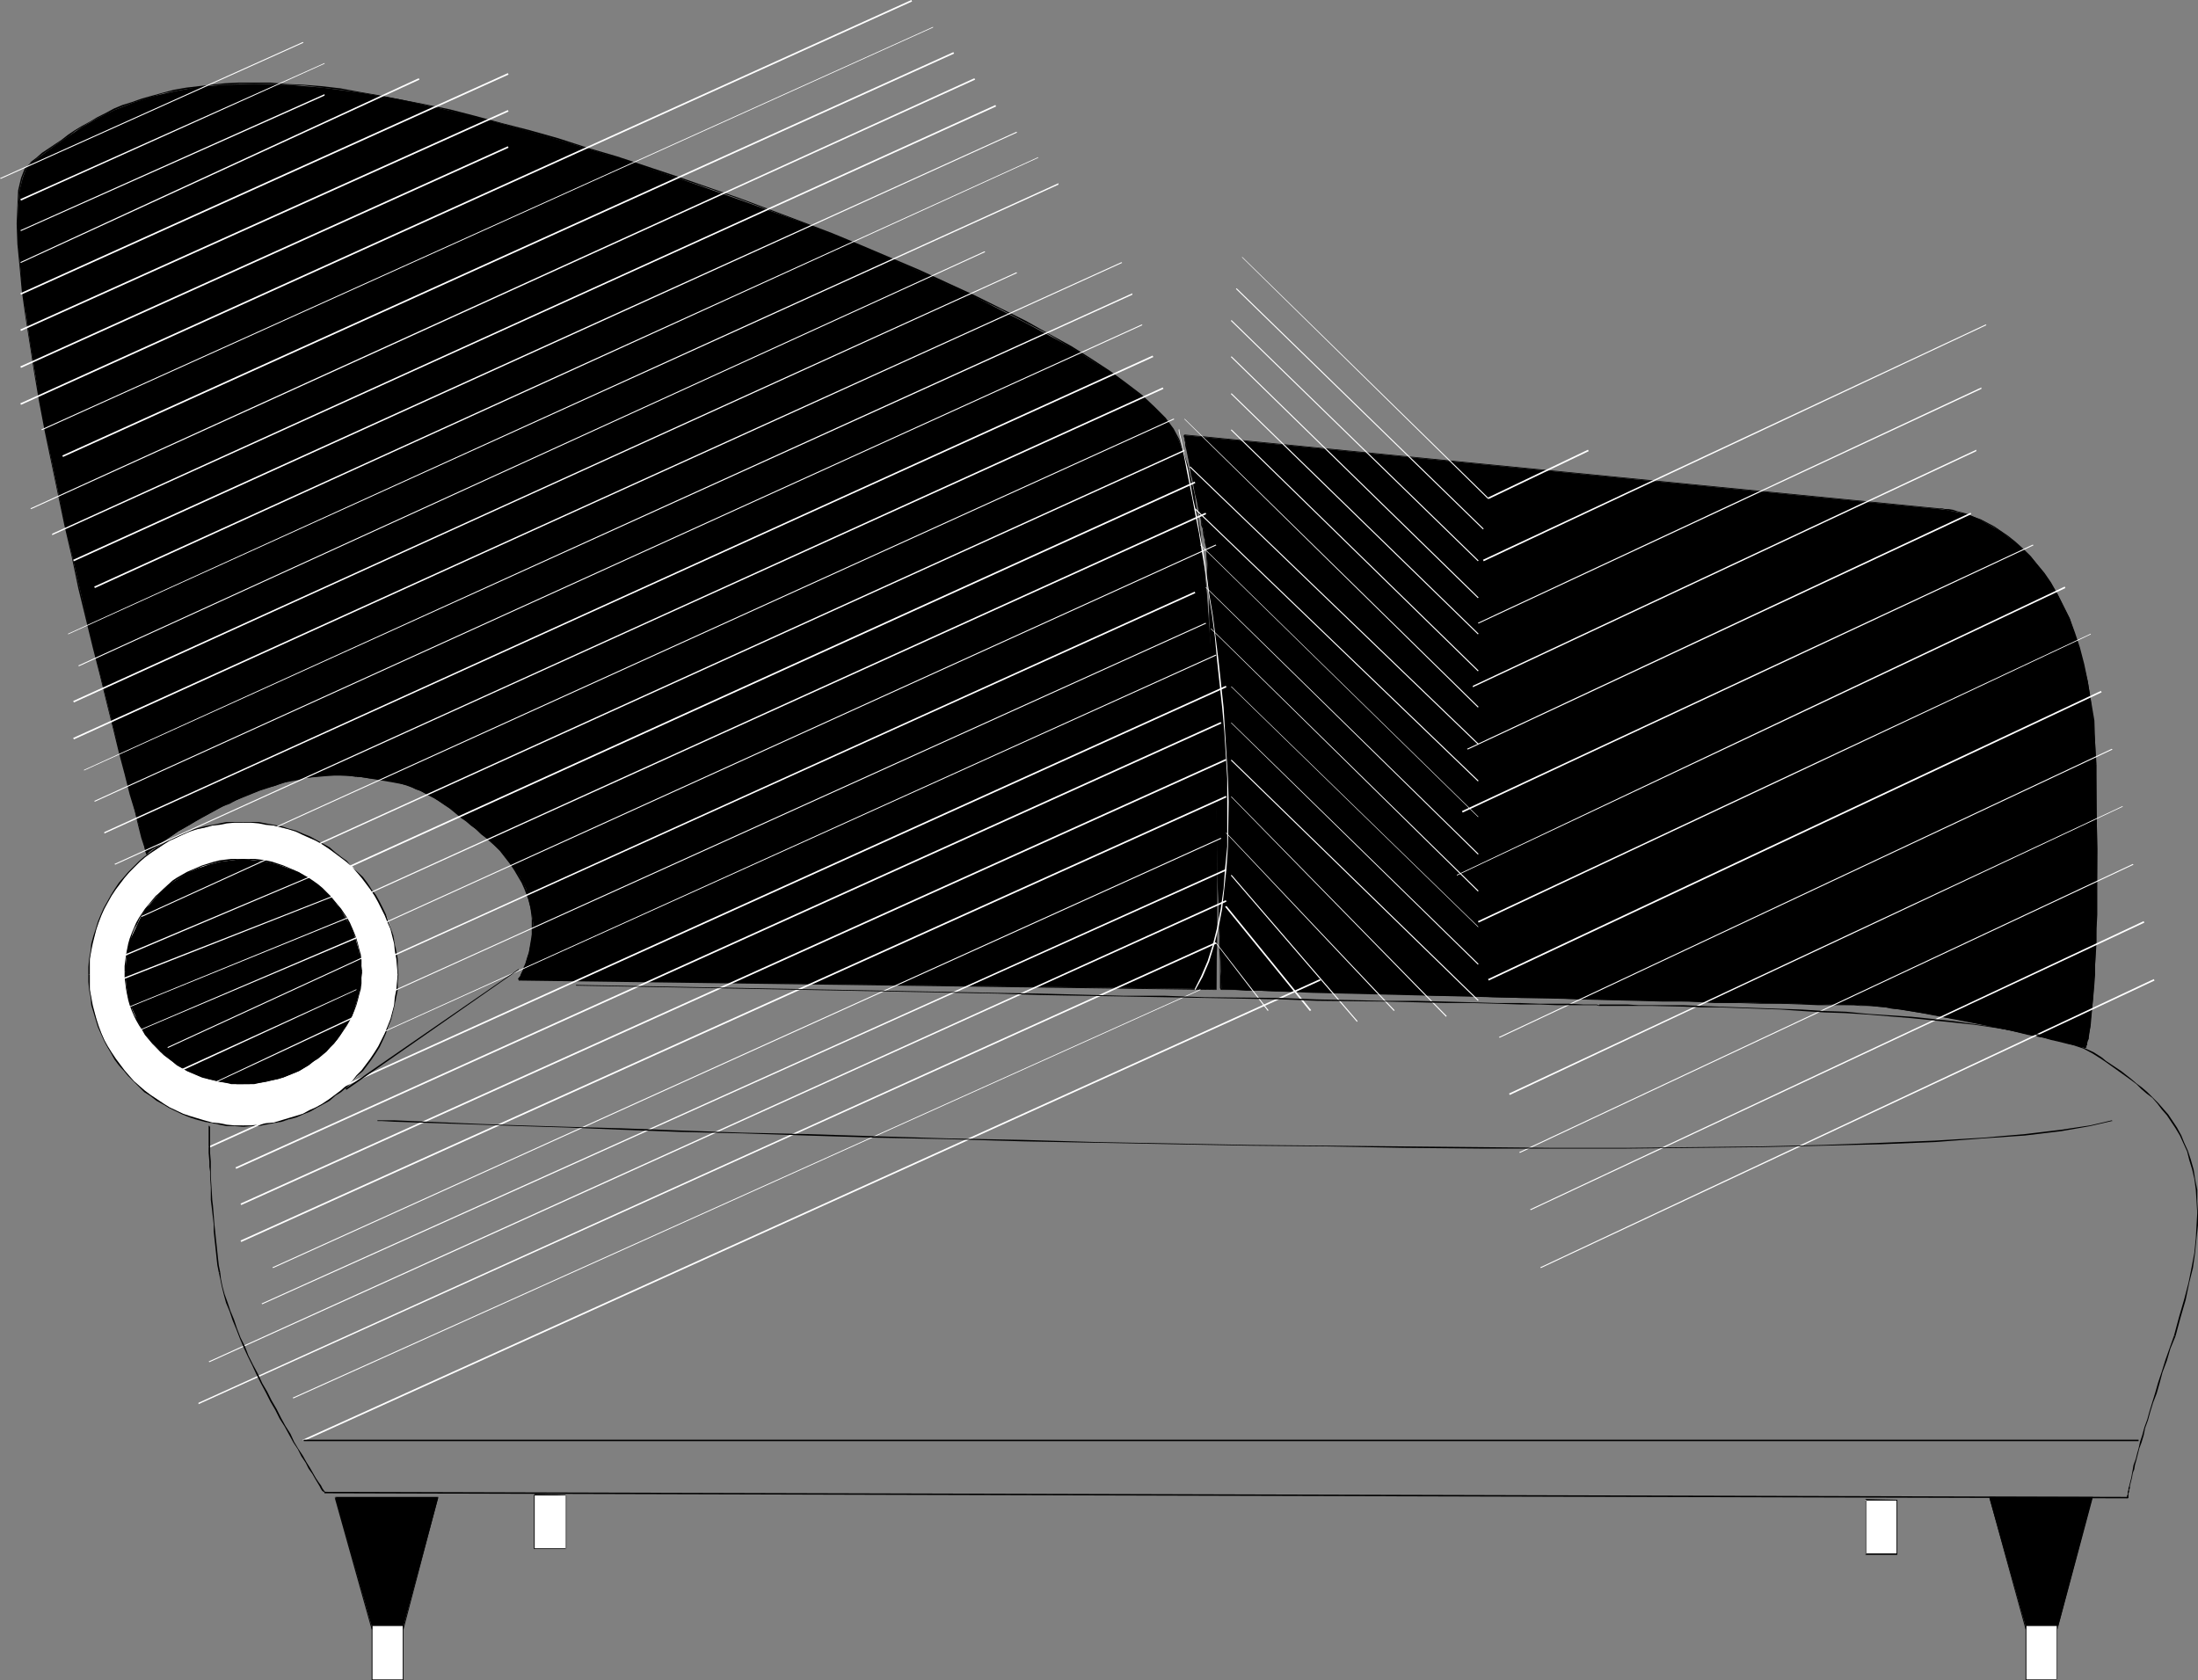 <?xml version="1.0" encoding="UTF-8" standalone="no"?>
<svg
   version="1.0"
   width="129.724mm"
   height="99.168mm"
   id="svg132"
   sodipodi:docname="Sofa 08.wmf"
   xmlns:inkscape="http://www.inkscape.org/namespaces/inkscape"
   xmlns:sodipodi="http://sodipodi.sourceforge.net/DTD/sodipodi-0.dtd"
   xmlns="http://www.w3.org/2000/svg"
   xmlns:svg="http://www.w3.org/2000/svg">
  <rect width="100%" height="100%" fill="#808080" stroke="none"/>
  <sodipodi:namedview
     id="namedview132"
     pagecolor="#ffffff"
     bordercolor="#000000"
     borderopacity="0.25"
     inkscape:showpageshadow="2"
     inkscape:pageopacity="0.0"
     inkscape:pagecheckerboard="0"
     inkscape:deskcolor="#d1d1d1"
     inkscape:document-units="mm" />
  <defs
     id="defs1">
    <pattern
       id="WMFhbasepattern"
       patternUnits="userSpaceOnUse"
       width="6"
       height="6"
       x="0"
       y="0" />
  </defs>
  <path
     style="fill:#ffffff;fill-opacity:1;fill-rule:evenodd;stroke:none"
     d="m 119.261,333.451 h 7.11 v 12.117 h -7.11 z"
     id="path1" />
  <path
     style="fill:#000000;fill-opacity:1;fill-rule:evenodd;stroke:none"
     d="m 119.261,333.612 h 7.11 l -0.162,-0.162 v 12.117 l 0.162,-0.162 h -7.11 v 0.162 -12.117 h -0.162 v 12.117 h 7.272 v -12.117 l -7.11,-0.162 z"
     id="path2" />
  <path
     style="fill:#000000;fill-opacity:1;fill-rule:evenodd;stroke:none"
     d="M 32.643,190.474 26.664,167.856 20.846,144.431 14.544,117.289 11.635,103.396 8.888,89.825 6.787,76.9 5.01,64.945 4.04,54.444 3.878,49.921 4.04,46.043 4.363,42.489 5.01,39.904 5.818,37.642 l 1.131,-1.292 5.494,-4.039 5.979,-4.039 3.394,-1.939 3.717,-1.777 4.04,-1.616 4.525,-1.454 4.848,-1.131 5.333,-0.969 5.979,-0.485 6.464,-0.162 7.272,0.162 7.918,0.646 8.565,1.131 9.373,1.616 10.666,2.423 11.635,2.908 12.443,3.554 13.251,4.039 13.413,4.524 13.736,4.847 13.898,5.008 13.413,5.331 12.928,5.654 12.282,5.654 11.312,5.816 10.181,5.493 8.726,5.493 3.717,2.746 3.394,2.746 2.747,2.423 2.424,2.585 1.616,2.262 1.293,2.423 1.939,5.493 1.616,6.785 1.293,8.239 0.97,9.047 0.808,9.693 0.808,10.34 0.646,21.002 0.485,19.71 v 16.64 l -0.162,15.509 -155.621,-2.1 1.293,-2.908 0.97,-3.07 0.808,-4.039 0.162,-2.423 -0.323,-2.423 -0.646,-2.585 -0.646,-2.908 -1.454,-2.746 -1.939,-2.746 -2.262,-2.908 -3.07,-2.746 -4.525,-3.877 -3.717,-2.908 -3.555,-2.262 -3.07,-1.616 -3.07,-1.292 -3.394,-0.646 -7.757,-1.292 -3.717,-0.162 h -3.717 l -3.555,0.485 -3.717,0.646 -6.949,2.262 -6.787,2.746 -5.979,3.231 -5.333,3.07 -4.202,2.908 z"
     id="path3" />
  <path
     style="fill:#000000;fill-opacity:1;fill-rule:evenodd;stroke:none"
     d="m 32.643,190.635 0.162,-0.162 -0.162,-0.485 -0.323,-1.292 -0.485,-1.939 -0.808,-2.585 -0.808,-3.231 -0.97,-3.877 -1.131,-4.362 -1.293,-4.847 -1.454,-5.331 -1.454,-5.816 -1.454,-5.978 -1.454,-6.301 -1.616,-6.624 -1.616,-6.624 -1.616,-6.947 -1.454,-6.947 -1.616,-6.947 -1.454,-6.947 L 10.342,96.449 9.05,89.663 7.757,83.04 6.787,76.739 5.818,70.6 5.171,64.784 4.525,59.452 4.202,54.444 4.04,49.921 V 45.882 L 4.363,42.489 5.01,39.743 5.818,37.642 6.949,36.35 v 0.162 L 6.787,36.188 v 0.162 l -1.293,1.292 -0.808,2.1 -0.646,2.746 -0.162,3.393 -0.162,4.039 0.162,4.524 0.485,5.008 0.485,5.331 0.808,5.816 0.97,6.139 0.97,6.301 1.131,6.624 1.293,6.785 1.454,6.947 1.454,6.947 1.454,6.947 1.616,6.947 1.454,6.947 1.616,6.624 1.616,6.624 1.616,6.301 1.454,5.978 1.454,5.816 1.293,5.331 1.293,4.847 1.131,4.524 1.131,3.716 0.808,3.393 0.646,2.585 0.646,1.939 0.323,1.292 0.162,0.485 v -0.323 z"
     id="path4" />
  <path
     style="fill:#000000;fill-opacity:1;fill-rule:evenodd;stroke:none"
     d="m 6.949,36.512 1.293,-1.131 1.293,-0.969 2.909,-2.1 1.454,-0.969 1.454,-0.969 1.454,-1.131 1.616,-0.969 1.616,-0.969 1.778,-0.969 1.778,-0.808 1.939,-0.969 1.939,-0.808 2.101,-0.808 2.101,-0.646 4.686,-1.454 2.424,-0.485 2.747,-0.485 2.747,-0.323 2.909,-0.485 2.909,-0.162 3.232,-0.162 h 3.394 3.555 l 3.555,0.162 3.878,0.162 4.04,0.485 4.202,0.485 4.363,0.646 4.686,0.808 4.848,0.969 V 22.295 L 85.002,21.325 80.315,20.518 75.952,19.71 71.75,19.225 67.71,18.902 63.832,18.74 60.277,18.417 H 56.722 53.328 l -3.232,0.162 -2.909,0.323 -2.909,0.323 -2.747,0.323 -2.747,0.485 -2.424,0.646 -4.686,1.292 -2.262,0.808 -2.101,0.646 -1.939,0.808 -1.778,0.969 -1.939,0.969 -1.616,0.969 -1.778,0.969 -1.616,0.969 -1.454,0.969 -1.454,1.131 -1.454,0.969 -2.909,1.939 -1.293,1.131 -1.293,0.969 z"
     id="path5" />
  <path
     style="fill:#000000;fill-opacity:1;fill-rule:evenodd;stroke:none"
     d="m 89.849,22.456 5.01,0.969 5.494,1.292 5.494,1.454 6.141,1.454 6.141,1.777 6.302,1.777 6.464,1.939 6.626,2.1 6.787,2.262 6.949,2.262 6.787,2.262 6.949,2.423 13.736,5.17 6.787,2.746 6.626,2.746 6.626,2.746 6.302,2.746 6.302,2.908 5.979,2.746 5.818,2.746 5.494,2.908 5.333,2.746 4.848,2.908 4.525,2.746 4.04,2.746 3.878,2.746 3.232,2.585 2.909,2.585 2.262,2.423 1.778,2.423 1.454,2.423 0.162,-0.162 -1.293,-2.423 -1.778,-2.423 -2.424,-2.423 -2.909,-2.746 -3.394,-2.585 -3.717,-2.746 -4.202,-2.746 -4.363,-2.746 -5.01,-2.746 -5.171,-2.908 -5.494,-2.746 -5.818,-2.908 -5.979,-2.746 -6.302,-2.908 -6.464,-2.746 -6.464,-2.746 -6.626,-2.746 -6.787,-2.585 -13.736,-5.17 -6.949,-2.423 -6.949,-2.423 -6.787,-2.262 -6.787,-2.262 -6.626,-1.939 -6.464,-2.1 -6.302,-1.777 -6.302,-1.616 -5.979,-1.616 -5.656,-1.454 -5.494,-1.131 -5.01,-0.969 z"
     id="path6" />
  <path
     style="fill:#000000;fill-opacity:1;fill-rule:evenodd;stroke:none"
     d="m 262.923,98.226 0.808,2.423 0.808,2.908 0.97,3.231 0.646,3.716 0.646,3.877 0.646,4.2 0.485,4.362 0.646,4.685 0.323,4.847 0.485,5.008 0.97,15.509 0.162,5.17 0.323,10.501 0.162,5.008 v 5.008 l 0.162,9.693 0.162,4.524 v 12.117 l -0.162,3.393 v 3.07 2.585 6.624 l 0.162,0.162 v -0.162 0 -6.624 l 0.162,-2.585 v -3.07 -3.393 -12.117 -4.524 l -0.162,-9.693 -0.162,-5.008 v -5.008 l -0.323,-10.501 -0.323,-5.17 -0.97,-15.509 -0.323,-5.008 -0.485,-4.847 -0.485,-4.685 -0.485,-4.362 -0.808,-4.2 -0.485,-3.877 -0.808,-3.716 -0.808,-3.393 -0.97,-2.908 -0.808,-2.423 z"
     id="path7" />
  <path
     style="fill:#000000;fill-opacity:1;fill-rule:evenodd;stroke:none"
     d="m 271.326,220.685 -155.621,-2.262 v 0.323 l 155.621,2.1 z"
     id="path8" />
  <path
     style="fill:#000000;fill-opacity:1;fill-rule:evenodd;stroke:none"
     d="m 115.705,218.746 0.162,-0.162 v -0.162 l 0.323,-0.485 0.162,-0.485 0.485,-0.969 0.323,-0.646 0.323,-0.646 0.485,-1.616 0.323,-0.969 0.323,-2.1 0.162,-0.969 0.162,-1.131 v -2.423 l -0.162,-1.131 v -1.292 l -0.323,-1.292 -0.323,-1.292 -0.323,-1.454 -0.485,-1.292 -0.646,-1.454 -1.616,-2.746 -0.97,-1.454 -1.131,-1.454 -1.293,-1.454 -1.454,-1.454 -1.616,-1.292 v 0.162 l 1.454,1.292 1.454,1.454 1.131,1.454 1.131,1.454 0.97,1.454 1.616,2.746 0.646,1.454 0.485,1.292 0.485,1.292 0.323,1.292 0.162,1.292 0.162,1.292 v 1.131 2.423 l -0.162,1.131 -0.162,0.969 -0.323,1.939 -0.323,0.969 -0.485,1.616 -0.323,0.646 -0.162,0.646 -0.485,0.969 -0.162,0.485 -0.323,0.323 -0.162,0.323 v 0.162 l 0.162,-0.162 z"
     id="path9" />
  <path
     style="fill:#000000;fill-opacity:1;fill-rule:evenodd;stroke:none"
     d="m 108.595,186.92 -1.131,-1.131 -1.293,-0.969 -0.97,-0.969 -1.131,-0.808 -0.97,-0.808 -0.97,-0.808 -0.97,-0.646 -0.808,-0.646 -0.97,-0.646 -1.616,-1.131 -0.808,-0.646 -1.616,-0.808 -0.808,-0.323 -0.808,-0.323 -0.808,-0.485 -0.808,-0.323 -0.646,-0.323 -2.424,-0.646 -1.778,-0.323 -0.97,-0.162 -0.808,-0.162 -0.97,-0.162 -0.97,-0.162 -0.97,-0.162 -0.97,-0.162 -1.131,-0.162 H 79.507 v 0.323 h 0.97 l 1.131,0.162 0.97,0.162 h 0.97 l 0.97,0.162 0.97,0.162 0.808,0.162 0.97,0.162 0.808,0.162 0.808,0.162 2.424,0.808 0.808,0.323 0.646,0.323 0.97,0.323 0.646,0.323 0.808,0.485 1.616,0.808 0.808,0.485 1.616,1.131 0.97,0.646 0.808,0.646 0.97,0.808 0.97,0.808 0.97,0.646 1.131,0.969 1.131,0.808 1.131,1.131 1.293,0.969 z"
     id="path10" />
  <path
     style="fill:#000000;fill-opacity:1;fill-rule:evenodd;stroke:none"
     d="m 79.507,173.026 -1.778,-0.162 -1.939,-0.162 h -1.778 l -1.778,0.162 -1.778,0.162 -1.939,0.162 -1.939,0.485 -1.778,0.323 -1.778,0.485 -1.778,0.485 -1.778,0.646 -1.778,0.646 -1.778,0.646 -1.616,0.646 -1.778,0.646 -1.454,0.808 -1.616,0.808 -1.616,0.808 -1.454,0.646 -1.454,0.808 -1.454,0.808 -1.293,0.808 -2.424,1.616 -1.293,0.808 -1.939,1.292 -0.97,0.646 -0.808,0.646 -0.808,0.646 -0.808,0.485 -0.485,0.646 v -0.162 l 0.162,0.323 v 0 l 0.485,-0.646 0.646,-0.485 0.808,-0.485 0.97,-0.646 0.808,-0.808 2.101,-1.292 1.131,-0.808 2.586,-1.454 1.293,-0.808 1.454,-0.808 1.454,-0.808 1.454,-0.808 1.454,-0.808 1.778,-0.646 1.454,-0.808 1.778,-0.808 1.616,-0.646 1.616,-0.646 1.778,-0.646 1.939,-0.485 1.616,-0.646 1.778,-0.323 1.778,-0.323 1.939,-0.485 1.939,-0.162 1.778,-0.162 1.778,-0.162 1.778,-0.162 1.939,0.162 1.778,0.323 z"
     id="path11" />
  <path
     style="fill:#000000;fill-opacity:1;fill-rule:evenodd;stroke:none"
     d="m 264.216,97.095 168.387,16.479 1.454,0.162 3.878,0.808 2.586,0.808 2.747,1.454 3.07,1.777 3.394,2.585 3.232,2.908 3.07,3.877 2.909,4.524 2.747,5.493 2.101,6.624 0.97,3.554 0.97,4.039 1.454,8.562 0.323,9.855 0.323,18.902 -0.162,14.54 -0.323,11.147 -0.485,7.916 -0.485,5.331 -0.485,3.231 -0.646,2.1 -6.302,-1.616 -14.382,-3.07 -16.645,-3.231 -7.272,-1.131 -5.656,-0.485 -75.79,-1.616 -46.218,-1.131 -20.523,-0.808 -1.454,-48.305 -1.131,-34.411 -0.485,-11.794 -0.485,-5.816 -2.909,-13.409 z"
     id="path12" />
  <path
     style="fill:#000000;fill-opacity:1;fill-rule:evenodd;stroke:none"
     d="m 264.216,97.095 168.387,16.479 v -0.162 L 264.216,96.933 Z"
     id="path13" />
  <path
     style="fill:#000000;fill-opacity:1;fill-rule:evenodd;stroke:none"
     d="m 432.603,113.574 h 0.646 l 0.646,0.162 0.808,0.162 0.97,0.162 0.97,0.162 1.131,0.323 1.293,0.485 1.131,0.485 1.454,0.485 3.07,1.616 3.07,2.1 1.778,1.454 1.454,1.292 1.616,1.616 1.616,1.777 1.454,2.1 1.454,2.1 1.616,2.423 1.293,2.746 1.293,2.746 1.131,3.231 1.131,3.393 0.97,3.554 0.97,3.877 0.646,4.2 0.485,4.524 0.485,4.847 0.162,5.008 h 0.323 l -0.323,-5.008 -0.485,-4.847 -0.485,-4.524 -0.646,-4.2 -0.808,-3.877 -0.97,-3.716 -1.131,-3.393 -1.131,-3.07 -1.454,-2.908 -1.293,-2.585 -1.454,-2.585 -1.454,-2.1 -1.616,-1.939 -1.616,-1.939 -1.616,-1.616 -1.616,-1.454 -1.616,-1.292 -3.07,-2.1 -3.07,-1.616 -1.454,-0.485 -1.293,-0.646 -1.131,-0.323 -1.293,-0.323 -0.97,-0.323 -0.97,-0.162 h -0.808 l -0.646,-0.162 h -0.646 z"
     id="path14" />
  <path
     style="fill:#000000;fill-opacity:1;fill-rule:evenodd;stroke:none"
     d="m 467.347,170.603 v 5.008 l 0.162,5.008 0.162,8.724 v 7.755 l -0.162,3.554 v 3.393 l -0.162,3.07 v 2.908 l -0.162,2.746 v 2.423 l -0.162,2.262 -0.162,2.1 -0.162,1.939 v 1.616 l -0.162,1.616 -0.162,1.292 -0.162,1.292 -0.162,1.131 -0.162,0.969 v 0.808 l -0.162,0.808 -0.162,0.646 -0.162,0.485 v 0.485 l -0.162,0.323 -0.162,0.323 v 0.162 0.323 h 0.162 v -0.162 l 0.162,0.162 v -0.323 -0.162 l 0.162,-0.162 v -0.485 -0.485 l 0.323,-0.323 v -0.808 l 0.162,-0.808 0.162,-0.808 0.162,-0.969 v -1.131 l 0.162,-1.292 0.162,-1.292 0.162,-1.616 0.162,-1.616 0.162,-1.939 0.162,-2.1 v -2.262 l 0.162,-2.423 0.162,-2.746 v -2.908 l 0.162,-3.07 v -3.393 -3.554 -7.755 l -0.162,-8.724 v -5.008 -5.008 z"
     id="path15" />
  <path
     style="fill:#000000;fill-opacity:1;fill-rule:evenodd;stroke:none"
     d="m 465.246,233.771 v -0.162 l -0.162,-0.162 h -0.323 l -0.646,-0.162 -0.646,-0.162 -0.97,-0.162 -0.97,-0.323 -1.293,-0.323 -1.293,-0.323 -1.454,-0.323 -1.616,-0.323 -1.778,-0.323 -1.778,-0.485 -1.939,-0.485 -1.939,-0.323 -4.04,-0.969 -2.101,-0.323 -6.302,-1.292 -2.101,-0.485 -2.101,-0.323 -4.04,-0.808 -1.939,-0.323 -1.939,-0.162 -1.778,-0.323 -1.616,-0.162 -1.616,-0.162 -1.454,-0.162 h -1.293 -1.131 v 0.162 h 1.131 1.293 l 1.454,0.162 1.616,0.162 1.616,0.323 1.778,0.162 1.939,0.323 1.939,0.323 4.04,0.646 2.101,0.485 2.101,0.323 6.302,1.292 2.101,0.485 4.04,0.808 1.939,0.485 1.939,0.485 1.778,0.323 1.778,0.323 1.616,0.485 1.454,0.323 1.293,0.323 1.293,0.323 0.97,0.162 0.97,0.162 0.646,0.323 h 0.646 l 0.162,0.162 h 0.162 l 0.162,-0.162 z"
     id="path16" />
  <path
     style="fill:#000000;fill-opacity:1;fill-rule:evenodd;stroke:none"
     d="m 414.988,224.239 -1.454,-0.162 h -4.848 l -3.232,-0.162 h -3.717 l -4.363,-0.162 h -4.686 l -5.01,-0.162 -5.333,-0.162 -5.656,-0.162 -5.818,-0.162 -6.141,-0.162 -6.302,-0.162 -6.302,-0.162 -6.464,-0.162 -6.302,-0.162 -6.464,-0.162 -6.302,-0.162 -6.141,-0.162 -11.958,-0.323 -10.666,-0.323 h -4.848 l -4.525,-0.162 -3.878,-0.162 h -3.555 l -3.07,-0.162 h -2.424 -3.07 v 0.162 -0.162 0.162 h 3.07 l 2.424,0.162 h 3.07 l 3.555,0.162 h 3.878 l 4.525,0.162 4.848,0.162 10.666,0.162 11.958,0.485 h 6.141 l 6.302,0.323 6.464,0.162 h 6.302 l 6.464,0.323 6.302,0.162 6.302,0.162 6.141,0.162 h 5.818 l 5.656,0.323 h 5.333 l 5.01,0.162 h 4.686 l 4.363,0.162 3.717,0.162 h 3.232 4.848 l 1.454,0.162 z"
     id="path17" />
  <path
     style="fill:#000000;fill-opacity:1;fill-rule:evenodd;stroke:none"
     d="m 272.457,220.846 0.162,-0.162 -0.162,-0.323 v -2.1 l -0.162,-1.616 v -2.262 -2.585 l -0.162,-2.908 v -3.231 l -0.162,-3.554 v -3.716 l -0.162,-4.039 -0.162,-4.2 -0.162,-4.362 -0.162,-4.362 v -4.524 l -0.162,-4.524 -0.323,-9.37 -0.323,-8.886 -0.162,-4.362 v -4.039 l -0.162,-4.039 -0.162,-3.716 -0.162,-3.554 -0.162,-3.07 -0.162,-2.908 -0.162,-2.423 -0.162,-2.1 v -1.777 l -0.162,-1.131 v -0.646 h -0.323 v 0.646 l 0.323,1.131 v 1.777 l 0.162,2.1 v 2.423 l 0.323,2.908 0.162,3.07 v 3.554 l 0.162,3.716 0.162,4.039 0.162,4.039 0.162,4.362 0.162,8.886 0.485,9.37 v 4.524 l 0.162,4.524 0.162,4.362 0.162,4.362 v 4.2 l 0.162,4.039 0.162,3.716 v 3.554 l 0.162,3.231 v 2.908 l 0.162,2.585 v 2.262 1.616 2.1 l 0.162,0.485 0.162,-0.162 z"
     id="path18" />
  <path
     style="fill:#000000;fill-opacity:1;fill-rule:evenodd;stroke:none"
     d="m 269.064,120.359 v 0 l -0.323,-0.969 -0.323,-1.454 -0.162,-0.808 -0.162,-0.646 -0.162,-0.969 -0.162,-0.808 -0.323,-0.969 v -0.969 l -0.323,-0.969 -0.323,-1.939 -0.162,-0.969 -0.323,-0.969 -0.162,-0.969 -0.162,-0.969 -0.162,-1.131 -0.323,-1.777 -0.323,-0.808 -0.162,-1.616 -0.162,-0.646 -0.162,-0.646 -0.162,-0.646 v -0.485 l -0.162,-0.485 v -0.323 -0.323 h -0.162 v -0.162 l -0.162,0.162 v 0.323 l 0.162,0.323 v 0.485 l 0.162,0.485 v 0.646 l 0.162,0.646 0.162,0.646 0.323,1.616 0.162,0.808 0.323,1.777 0.162,1.131 0.323,0.969 0.162,0.969 0.162,0.969 0.162,0.969 0.485,1.939 0.162,0.969 0.162,0.969 0.162,0.969 0.323,0.808 0.162,0.969 v 0.646 l 0.323,0.808 0.162,1.454 0.323,1.131 v -0.162 z"
     id="path19" />
  <path
     style="fill:#ffffff;fill-opacity:1;fill-rule:evenodd;stroke:none"
     d="m 19.877,217.454 0.162,-3.554 0.485,-3.393 0.97,-3.231 1.131,-3.231 1.293,-2.746 1.778,-2.908 1.939,-2.423 2.262,-2.585 2.424,-2.262 2.747,-1.777 2.586,-1.777 3.07,-1.454 3.232,-1.131 3.394,-0.808 3.394,-0.646 h 3.555 3.555 l 3.232,0.646 3.232,0.808 3.232,1.131 3.07,1.454 2.747,1.777 2.747,1.777 2.586,2.262 2.101,2.585 2.101,2.423 1.616,2.908 1.616,2.746 1.131,3.231 0.808,3.231 0.485,3.393 0.162,3.554 -0.162,3.231 -0.485,3.554 -0.808,3.07 -1.131,3.231 -1.616,3.07 -1.616,2.585 -2.101,2.746 -2.101,2.262 -2.586,2.262 -2.747,1.939 -2.747,1.777 -3.07,1.292 -3.232,1.292 -3.232,0.808 -3.232,0.485 -3.555,0.162 -3.555,-0.162 -3.394,-0.485 -3.394,-0.808 -3.232,-1.292 -3.07,-1.292 -2.586,-1.777 -2.747,-1.939 -2.424,-2.262 -2.262,-2.262 -1.939,-2.746 -1.778,-2.585 -1.293,-3.07 -1.131,-3.231 -0.97,-3.07 -0.485,-3.554 z"
     id="path20" />
  <path
     style="fill:#000000;fill-opacity:1;fill-rule:evenodd;stroke:none"
     d="m 20.038,217.454 v -1.777 -1.777 l 0.323,-1.777 0.323,-1.616 0.808,-3.231 0.485,-1.454 0.646,-1.616 0.646,-1.454 0.808,-1.454 0.808,-1.454 0.97,-1.454 0.97,-1.292 0.97,-1.292 0.97,-1.131 2.424,-2.423 1.131,-0.969 1.293,-0.969 1.454,-0.969 1.454,-0.969 1.293,-0.808 1.454,-0.646 3.07,-1.454 1.616,-0.485 1.616,-0.323 1.778,-0.485 1.616,-0.162 1.616,-0.323 1.778,-0.162 h 1.939 v -0.162 h -1.939 -1.778 l -1.616,0.323 -1.616,0.323 -1.778,0.323 -1.778,0.485 -1.454,0.485 -3.07,1.292 -1.616,0.808 -1.293,0.808 -1.454,0.808 -1.454,1.131 -1.293,0.969 -1.131,0.969 -2.424,2.423 -0.97,1.131 -1.131,1.292 -0.97,1.454 -0.808,1.292 -0.808,1.454 -0.808,1.454 -0.646,1.454 -0.646,1.616 -0.485,1.616 -0.485,1.454 -0.485,1.777 -0.162,1.616 -0.323,1.777 -0.162,1.777 v 1.777 z"
     id="path21" />
  <path
     style="fill:#000000;fill-opacity:1;fill-rule:evenodd;stroke:none"
     d="m 54.298,183.527 h 1.616 l 1.778,0.162 1.616,0.323 1.778,0.162 3.232,0.808 1.616,0.485 1.616,0.808 1.454,0.646 1.454,0.646 1.454,0.808 1.454,0.969 1.293,0.969 1.293,0.969 1.293,0.969 1.293,1.131 2.101,2.423 0.97,1.292 0.97,1.292 0.97,1.454 0.808,1.454 1.454,2.908 0.646,1.616 0.646,1.454 0.808,3.231 0.162,1.616 0.323,1.777 0.162,1.777 0.162,1.777 h 0.162 l -0.162,-1.777 v -1.777 l -0.323,-1.777 -0.323,-1.616 -0.323,-1.777 -0.485,-1.454 -0.646,-1.616 -0.485,-1.616 -1.454,-2.908 -0.808,-1.454 -0.97,-1.292 -0.97,-1.454 -0.97,-1.292 -2.424,-2.262 -1.131,-1.292 -1.293,-0.969 -1.293,-0.969 -1.293,-1.131 -1.454,-0.808 -1.454,-0.808 -1.454,-0.808 -1.616,-0.646 -1.454,-0.646 -1.778,-0.485 -1.454,-0.485 -1.778,-0.323 -1.778,-0.323 -1.616,-0.323 h -1.778 -1.616 z"
     id="path22" />
  <path
     style="fill:#000000;fill-opacity:1;fill-rule:evenodd;stroke:none"
     d="m 88.718,217.454 -0.162,1.616 -0.162,1.777 -0.323,1.616 -0.162,1.777 -0.808,3.07 -0.646,1.616 -0.646,1.616 -1.454,2.908 -0.808,1.292 -0.97,1.454 -1.939,2.585 -1.131,1.131 -0.97,1.292 -1.293,0.969 -1.293,1.131 -1.293,0.969 -1.293,0.969 -1.454,0.969 -1.454,0.808 -1.454,0.646 -1.454,0.808 -1.616,0.485 -1.616,0.485 -3.232,0.969 -1.778,0.162 -1.616,0.323 -1.778,0.162 h -1.616 v 0.323 l 1.616,-0.162 h 1.778 l 1.616,-0.323 1.778,-0.323 1.778,-0.323 1.454,-0.485 1.778,-0.485 1.454,-0.646 1.616,-0.646 1.454,-0.808 1.454,-0.808 1.454,-0.808 1.293,-1.131 1.293,-0.808 1.293,-1.131 1.131,-1.131 1.131,-1.292 1.293,-1.131 1.939,-2.585 0.97,-1.454 0.808,-1.292 1.454,-3.07 0.485,-1.454 0.646,-1.616 0.808,-3.231 0.323,-1.777 0.323,-1.616 v -1.777 l 0.162,-1.616 z"
     id="path23" />
  <path
     style="fill:#000000;fill-opacity:1;fill-rule:evenodd;stroke:none"
     d="m 54.298,251.057 h -1.939 l -1.778,-0.162 -1.616,-0.323 -1.616,-0.162 -1.778,-0.485 -1.616,-0.485 -1.616,-0.485 -1.454,-0.485 -3.07,-1.454 -1.293,-0.808 -1.454,-0.969 -1.454,-0.969 -1.293,-0.969 -1.131,-0.969 -1.293,-1.131 -1.131,-1.292 -0.97,-1.131 -0.97,-1.292 -0.97,-1.292 -0.97,-1.454 -0.808,-1.292 -0.808,-1.454 -0.646,-1.454 -0.646,-1.616 -0.485,-1.616 -0.808,-3.07 -0.323,-1.777 -0.323,-1.616 v -1.777 -1.616 h -0.323 v 1.616 l 0.162,1.777 0.323,1.616 0.162,1.777 0.97,3.231 0.485,1.616 0.646,1.454 0.646,1.454 0.808,1.616 0.808,1.292 0.808,1.454 0.97,1.292 1.131,1.292 0.97,1.131 1.293,1.292 1.131,1.131 1.131,1.131 1.293,0.808 1.454,1.131 1.454,0.808 1.293,0.808 3.07,1.454 1.616,0.646 1.454,0.485 1.778,0.485 1.778,0.323 1.616,0.323 1.616,0.323 h 1.778 l 1.939,0.162 z"
     id="path24" />
  <path
     style="fill:#ffffff;fill-opacity:1;fill-rule:evenodd;stroke:none"
     d="m 262.923,95.964 v -0.162 0.323 l 0.162,0.808 0.323,1.292 0.323,1.777 0.485,2.262 0.485,2.585 1.293,6.462 0.646,3.554 0.808,4.039 0.646,4.2 0.808,4.524 0.646,4.685 0.808,4.847 0.646,5.008 0.485,5.17 1.131,10.501 0.485,5.331 0.323,5.17 0.323,5.331 v 5.17 10.016 l -0.485,4.847 -0.323,4.524 -0.646,4.524 -0.808,4.2 -0.97,3.877 -1.131,3.554 -1.454,3.393 -1.454,2.908 0.162,0.162 1.616,-2.908 1.454,-3.393 1.131,-3.716 0.97,-3.877 0.808,-4.2 0.485,-4.524 0.485,-4.524 0.323,-4.847 0.162,-10.016 -0.162,-5.17 -0.323,-5.331 -0.323,-5.17 -0.323,-5.331 -1.131,-10.501 -0.646,-5.17 -0.646,-5.008 -0.808,-4.847 -0.646,-4.685 -0.646,-4.524 -0.808,-4.2 -0.646,-4.039 -0.808,-3.554 -1.131,-6.462 -0.646,-2.585 -0.485,-2.262 -0.323,-1.777 -0.323,-1.292 -0.162,-0.808 v -0.323 h -0.162 z"
     id="path25" />
  <path
     style="fill:#000000;fill-opacity:1;fill-rule:evenodd;stroke:none"
     d="m 443.753,334.097 h 22.947 l -7.757,29.242 h -6.949 z"
     id="path26" />
  <path
     style="fill:#000000;fill-opacity:1;fill-rule:evenodd;stroke:none"
     d="m 443.753,334.258 h 22.947 l -0.162,-0.162 -7.757,29.242 0.162,-0.162 h -6.949 v 0.162 l -8.08,-29.242 h -0.162 l 8.08,29.403 h 7.11 l 7.918,-29.565 H 443.753 Z"
     id="path27" />
  <path
     style="fill:#ffffff;fill-opacity:1;fill-rule:evenodd;stroke:none"
     d="m 451.995,362.692 h 6.949 v 12.117 h -6.949 z"
     id="path28" />
  <path
     style="fill:#000000;fill-opacity:1;fill-rule:evenodd;stroke:none"
     d="m 451.995,362.692 h 6.949 -0.162 v 12.117 l 0.162,-0.162 h -6.949 v 0.162 -12.117 h -0.162 v 12.117 h 7.11 v -12.278 h -6.949 z"
     id="path29" />
  <path
     style="fill:#000000;fill-opacity:1;fill-rule:evenodd;stroke:none"
     d="M 74.821,334.097 H 97.768 l -7.918,29.242 h -6.787 z"
     id="path30" />
  <path
     style="fill:#000000;fill-opacity:1;fill-rule:evenodd;stroke:none"
     d="M 74.821,334.258 H 97.768 l -0.162,-0.162 -7.757,29.242 v -0.162 h -6.787 v 0.162 l -8.08,-29.242 h -0.323 l 8.242,29.403 h 7.11 L 97.768,333.935 H 74.821 Z"
     id="path31" />
  <path
     style="fill:#ffffff;fill-opacity:1;fill-rule:evenodd;stroke:none"
     d="m 83.062,362.692 h 6.787 v 12.117 h -6.787 z"
     id="path32" />
  <path
     style="fill:#000000;fill-opacity:1;fill-rule:evenodd;stroke:none"
     d="m 83.062,362.692 h 6.787 v 0 12.117 -0.162 h -6.787 v 0.162 -12.117 h -0.162 v 12.117 h 7.11 v -12.278 h -6.949 z"
     id="path33" />
  <path
     style="fill:#ffffff;fill-opacity:1;fill-rule:evenodd;stroke:none"
     d="m 416.12,334.581 h 6.949 v 12.117 h -6.949 z"
     id="path34" />
  <path
     style="fill:#000000;fill-opacity:1;fill-rule:evenodd;stroke:none"
     d="m 416.12,334.743 h 6.949 v -0.162 12.117 -0.162 h -6.949 l 0.162,0.162 v -12.117 h -0.162 v 12.278 h 7.11 v -12.278 l -7.11,-0.162 z"
     id="path35" />
  <path
     style="fill:#ffffff;fill-opacity:1;fill-rule:evenodd;stroke:none"
     d="M 4.686,44.751 72.397,14.217 V 14.055 L 4.525,44.428 Z"
     id="path36" />
  <path
     style="fill:#ffffff;fill-opacity:1;fill-rule:evenodd;stroke:none"
     d="M 4.686,51.536 72.397,21.325 V 21.002 L 4.525,51.375 Z"
     id="path37" />
  <path
     style="fill:#ffffff;fill-opacity:1;fill-rule:evenodd;stroke:none"
     d="M 4.686,58.645 93.566,17.771 93.405,17.448 4.525,58.483 Z"
     id="path38" />
  <path
     style="fill:#ffffff;fill-opacity:1;fill-rule:evenodd;stroke:none"
     d="M 4.686,65.753 113.443,16.64 113.281,16.317 4.525,65.43 Z"
     id="path39" />
  <path
     style="fill:#ffffff;fill-opacity:1;fill-rule:evenodd;stroke:none"
     d="M 4.686,73.831 113.443,24.88 113.281,24.556 4.525,73.508 Z"
     id="path40" />
  <path
     style="fill:#ffffff;fill-opacity:1;fill-rule:evenodd;stroke:none"
     d="M 4.686,82.07 113.443,32.957 113.281,32.634 4.525,81.747 Z"
     id="path41" />
  <path
     style="fill:#ffffff;fill-opacity:1;fill-rule:evenodd;stroke:none"
     d="M 4.686,90.31 203.454,0.323 203.293,0 4.525,89.986 Z"
     id="path42" />
  <path
     style="fill:#ffffff;fill-opacity:1;fill-rule:evenodd;stroke:none"
     d="M 9.373,95.964 208.141,6.139 V 5.978 L 9.211,95.802 Z"
     id="path43" />
  <path
     style="fill:#ffffff;fill-opacity:1;fill-rule:evenodd;stroke:none"
     d="M 14.059,101.942 212.827,11.955 212.665,11.632 13.898,101.618 Z"
     id="path44" />
  <path
     style="fill:#ffffff;fill-opacity:1;fill-rule:evenodd;stroke:none"
     d="M 6.949,113.574 217.513,17.771 217.352,17.448 6.787,113.412 Z"
     id="path45" />
  <path
     style="fill:#ffffff;fill-opacity:1;fill-rule:evenodd;stroke:none"
     d="M 11.635,119.39 222.2,23.749 222.038,23.426 11.635,119.066 Z"
     id="path46" />
  <path
     style="fill:#ffffff;fill-opacity:1;fill-rule:evenodd;stroke:none"
     d="M 16.483,125.206 226.886,29.565 226.725,29.403 16.322,124.882 Z"
     id="path47" />
  <path
     style="fill:#ffffff;fill-opacity:1;fill-rule:evenodd;stroke:none"
     d="M 21.17,131.183 231.573,35.219 V 35.058 L 21.008,130.86 Z"
     id="path48" />
  <path
     style="fill:#ffffff;fill-opacity:1;fill-rule:evenodd;stroke:none"
     d="M 15.19,141.523 236.097,41.197 V 40.874 L 15.19,141.361 Z"
     id="path49" />
  <path
     style="fill:#ffffff;fill-opacity:1;fill-rule:evenodd;stroke:none"
     d="M 17.614,148.631 219.776,56.221 219.614,56.06 17.453,148.47 Z"
     id="path50" />
  <path
     style="fill:#ffffff;fill-opacity:1;fill-rule:evenodd;stroke:none"
     d="M 16.483,156.709 226.886,60.906 226.725,60.745 16.322,156.386 Z"
     id="path51" />
  <path
     style="fill:#ffffff;fill-opacity:1;fill-rule:evenodd;stroke:none"
     d="M 16.483,164.948 250.318,58.645 250.157,58.483 16.322,164.625 Z"
     id="path52" />
  <path
     style="fill:#ffffff;fill-opacity:1;fill-rule:evenodd;stroke:none"
     d="M 18.746,171.895 252.581,65.753 V 65.43 L 18.746,171.733 Z"
     id="path53" />
  <path
     style="fill:#ffffff;fill-opacity:1;fill-rule:evenodd;stroke:none"
     d="M 21.17,178.842 254.843,72.538 254.681,72.377 21.008,178.68 Z"
     id="path54" />
  <path
     style="fill:#ffffff;fill-opacity:1;fill-rule:evenodd;stroke:none"
     d="M 23.27,185.95 257.267,79.647 257.105,79.324 23.27,185.627 Z"
     id="path55" />
  <path
     style="fill:#ffffff;fill-opacity:1;fill-rule:evenodd;stroke:none"
     d="M 25.694,192.897 259.529,86.755 259.368,86.432 25.533,192.736 Z"
     id="path56" />
  <path
     style="fill:#ffffff;fill-opacity:1;fill-rule:evenodd;stroke:none"
     d="M 28.118,199.844 261.953,93.541 261.792,93.379 27.957,199.683 Z"
     id="path57" />
  <path
     style="fill:#ffffff;fill-opacity:1;fill-rule:evenodd;stroke:none"
     d="M 30.381,206.953 264.216,100.649 v -0.323 L 30.381,206.629 Z"
     id="path58" />
  <path
     style="fill:#ffffff;fill-opacity:1;fill-rule:evenodd;stroke:none"
     d="M 32.805,214.061 266.64,107.758 266.478,107.434 32.643,213.738 Z"
     id="path59" />
  <path
     style="fill:#ffffff;fill-opacity:1;fill-rule:evenodd;stroke:none"
     d="M 35.067,220.846 269.064,114.704 268.902,114.381 34.906,220.685 Z"
     id="path60" />
  <path
     style="fill:#ffffff;fill-opacity:1;fill-rule:evenodd;stroke:none"
     d="M 37.491,227.955 271.326,121.651 271.164,121.49 37.33,227.793 Z"
     id="path61" />
  <path
     style="fill:#ffffff;fill-opacity:1;fill-rule:evenodd;stroke:none"
     d="M 39.754,235.063 266.64,132.314 266.478,131.991 39.754,234.74 Z"
     id="path62" />
  <path
     style="fill:#ffffff;fill-opacity:1;fill-rule:evenodd;stroke:none"
     d="M 42.178,241.849 269.064,139.099 268.902,138.938 42.016,241.687 Z"
     id="path63" />
  <path
     style="fill:#ffffff;fill-opacity:1;fill-rule:evenodd;stroke:none"
     d="m 44.278,248.957 227.048,-102.749 -0.162,-0.162 -226.886,102.749 z"
     id="path64" />
  <path
     style="fill:#ffffff;fill-opacity:1;fill-rule:evenodd;stroke:none"
     d="M 46.702,256.065 273.588,153.316 273.427,152.993 46.541,255.742 Z"
     id="path65" />
  <path
     style="fill:#ffffff;fill-opacity:1;fill-rule:evenodd;stroke:none"
     d="M 67.71,321.495 294.596,218.746 294.435,218.423 67.549,321.172 Z"
     id="path66" />
  <path
     style="fill:#ffffff;fill-opacity:1;fill-rule:evenodd;stroke:none"
     d="M 60.923,282.884 272.457,187.081 272.296,186.92 60.762,282.722 Z"
     id="path67" />
  <path
     style="fill:#ffffff;fill-opacity:1;fill-rule:evenodd;stroke:none"
     d="M 53.813,277.068 273.588,177.873 273.427,177.549 53.651,276.745 Z"
     id="path68" />
  <path
     style="fill:#ffffff;fill-opacity:1;fill-rule:evenodd;stroke:none"
     d="m 58.499,290.961 215.089,-96.772 -0.162,-0.323 -215.089,96.933 z"
     id="path69" />
  <path
     style="fill:#ffffff;fill-opacity:1;fill-rule:evenodd;stroke:none"
     d="M 46.702,303.886 273.588,201.137 273.427,200.813 46.541,303.724 Z"
     id="path70" />
  <path
     style="fill:#ffffff;fill-opacity:1;fill-rule:evenodd;stroke:none"
     d="M 44.278,313.256 271.326,210.507 271.164,210.184 44.278,312.933 Z"
     id="path71" />
  <path
     style="fill:#ffffff;fill-opacity:1;fill-rule:evenodd;stroke:none"
     d="M 65.448,311.964 267.771,220.846 V 220.685 L 65.286,311.802 Z"
     id="path72" />
  <path
     style="fill:#ffffff;fill-opacity:1;fill-rule:evenodd;stroke:none"
     d="M 0.162,39.904 67.71,9.532 67.549,9.37 0,39.743 Z"
     id="path73" />
  <path
     style="fill:#ffffff;fill-opacity:1;fill-rule:evenodd;stroke:none"
     d="m 271.164,210.345 11.635,15.186 0.162,-0.162 -11.635,-15.025 z"
     id="path74" />
  <path
     style="fill:#ffffff;fill-opacity:1;fill-rule:evenodd;stroke:none"
     d="m 273.265,202.267 18.907,23.264 0.323,-0.162 -18.907,-23.264 z"
     id="path75" />
  <path
     style="fill:#ffffff;fill-opacity:1;fill-rule:evenodd;stroke:none"
     d="m 274.558,195.321 28.118,32.634 0.162,-0.162 -28.118,-32.634 z"
     id="path76" />
  <path
     style="fill:#ffffff;fill-opacity:1;fill-rule:evenodd;stroke:none"
     d="m 273.427,185.789 37.491,39.743 0.162,-0.162 -37.491,-39.581 z"
     id="path77" />
  <path
     style="fill:#ffffff;fill-opacity:1;fill-rule:evenodd;stroke:none"
     d="m 274.558,177.711 47.995,49.113 0.162,-0.162 -47.995,-48.951 z"
     id="path78" />
  <path
     style="fill:#ffffff;fill-opacity:1;fill-rule:evenodd;stroke:none"
     d="m 274.558,169.633 55.106,53.636 0.162,-0.162 -55.106,-53.636 z"
     id="path79" />
  <path
     style="fill:#ffffff;fill-opacity:1;fill-rule:evenodd;stroke:none"
     d="m 274.558,161.232 55.106,53.96 0.162,-0.162 -55.106,-53.798 z"
     id="path80" />
  <path
     style="fill:#ffffff;fill-opacity:1;fill-rule:evenodd;stroke:none"
     d="m 274.558,153.155 55.106,53.636 h 0.162 l -55.106,-53.636 z"
     id="path81" />
  <path
     style="fill:#ffffff;fill-opacity:1;fill-rule:evenodd;stroke:none"
     d="m 270.033,140.23 59.63,58.645 0.162,-0.162 -59.63,-58.483 z"
     id="path82" />
  <path
     style="fill:#ffffff;fill-opacity:1;fill-rule:evenodd;stroke:none"
     d="m 268.902,131.022 60.762,59.614 0.162,-0.162 -60.762,-59.452 z"
     id="path83" />
  <path
     style="fill:#ffffff;fill-opacity:1;fill-rule:evenodd;stroke:none"
     d="m 267.771,121.651 61.893,60.583 h 0.162 L 267.771,121.49 Z"
     id="path84" />
  <path
     style="fill:#ffffff;fill-opacity:1;fill-rule:evenodd;stroke:none"
     d="m 266.478,113.574 63.186,60.745 0.162,-0.162 -63.186,-60.745 z"
     id="path85" />
  <path
     style="fill:#ffffff;fill-opacity:1;fill-rule:evenodd;stroke:none"
     d="m 265.347,104.203 64.317,61.876 0.162,-0.162 -64.317,-61.876 z"
     id="path86" />
  <path
     style="fill:#ffffff;fill-opacity:1;fill-rule:evenodd;stroke:none"
     d="m 264.216,93.541 65.448,64.299 0.162,-0.162 -65.61,-64.299 z"
     id="path87" />
  <path
     style="fill:#ffffff;fill-opacity:1;fill-rule:evenodd;stroke:none"
     d="m 274.558,95.964 55.106,53.798 0.162,-0.162 -55.106,-53.798 z"
     id="path88" />
  <path
     style="fill:#ffffff;fill-opacity:1;fill-rule:evenodd;stroke:none"
     d="m 274.558,87.886 55.106,53.636 0.162,-0.162 -55.106,-53.636 z"
     id="path89" />
  <path
     style="fill:#ffffff;fill-opacity:1;fill-rule:evenodd;stroke:none"
     d="m 274.558,79.647 55.106,53.798 0.162,-0.162 -55.106,-53.798 z"
     id="path90" />
  <path
     style="fill:#ffffff;fill-opacity:1;fill-rule:evenodd;stroke:none"
     d="m 274.558,71.569 55.106,53.636 0.162,-0.162 -55.106,-53.636 z"
     id="path91" />
  <path
     style="fill:#ffffff;fill-opacity:1;fill-rule:evenodd;stroke:none"
     d="m 275.689,64.461 55.106,53.636 0.162,-0.162 -55.106,-53.636 z"
     id="path92" />
  <path
     style="fill:#ffffff;fill-opacity:1;fill-rule:evenodd;stroke:none"
     d="m 276.982,57.352 54.944,53.96 0.162,-0.162 -54.944,-53.798 z"
     id="path93" />
  <path
     style="fill:#ffffff;fill-opacity:1;fill-rule:evenodd;stroke:none"
     d="m 332.088,111.312 22.301,-10.663 -0.162,-0.323 -22.301,10.663 z"
     id="path94" />
  <path
     style="fill:#ffffff;fill-opacity:1;fill-rule:evenodd;stroke:none"
     d="M 330.956,125.206 443.107,72.538 442.945,72.377 330.795,124.882 Z"
     id="path95" />
  <path
     style="fill:#ffffff;fill-opacity:1;fill-rule:evenodd;stroke:none"
     d="M 329.825,139.099 441.976,86.755 V 86.432 L 329.664,138.938 Z"
     id="path96" />
  <path
     style="fill:#ffffff;fill-opacity:1;fill-rule:evenodd;stroke:none"
     d="M 328.532,153.316 440.844,100.649 v -0.323 l -112.312,52.667 z"
     id="path97" />
  <path
     style="fill:#ffffff;fill-opacity:1;fill-rule:evenodd;stroke:none"
     d="M 327.401,167.21 439.713,114.704 439.551,114.381 327.24,167.048 Z"
     id="path98" />
  <path
     style="fill:#ffffff;fill-opacity:1;fill-rule:evenodd;stroke:none"
     d="m 326.27,181.265 127.341,-59.614 -0.162,-0.162 -127.341,59.452 z"
     id="path99" />
  <path
     style="fill:#ffffff;fill-opacity:1;fill-rule:evenodd;stroke:none"
     d="m 324.977,195.321 135.744,-64.138 -0.162,-0.323 -135.582,64.299 z"
     id="path100" />
  <path
     style="fill:#ffffff;fill-opacity:1;fill-rule:evenodd;stroke:none"
     d="m 329.825,205.822 136.552,-64.299 v -0.162 l -136.713,64.138 z"
     id="path101" />
  <path
     style="fill:#ffffff;fill-opacity:1;fill-rule:evenodd;stroke:none"
     d="m 332.088,218.746 136.713,-64.299 -0.162,-0.323 -136.713,64.299 z"
     id="path102" />
  <path
     style="fill:#ffffff;fill-opacity:1;fill-rule:evenodd;stroke:none"
     d="m 334.512,231.509 136.713,-64.299 -0.162,-0.162 -136.713,64.299 z"
     id="path103" />
  <path
     style="fill:#ffffff;fill-opacity:1;fill-rule:evenodd;stroke:none"
     d="m 336.774,244.272 136.713,-64.299 v -0.162 l -136.875,64.138 z"
     id="path104" />
  <path
     style="fill:#ffffff;fill-opacity:1;fill-rule:evenodd;stroke:none"
     d="m 339.036,257.196 136.875,-64.299 -0.162,-0.162 -136.875,64.299 z"
     id="path105" />
  <path
     style="fill:#ffffff;fill-opacity:1;fill-rule:evenodd;stroke:none"
     d="m 341.46,269.959 136.875,-64.138 -0.162,-0.323 -136.875,64.299 z"
     id="path106" />
  <path
     style="fill:#ffffff;fill-opacity:1;fill-rule:evenodd;stroke:none"
     d="m 343.723,282.884 136.875,-64.138 -0.162,-0.323 -136.875,64.299 z"
     id="path107" />
  <path
     style="fill:#000000;fill-opacity:1;fill-rule:evenodd;stroke:none"
     d="m 27.957,216.807 0.162,-2.423 0.323,-2.585 0.646,-2.262 1.131,-2.423 0.97,-2.1 1.293,-2.262 1.616,-1.777 1.616,-1.939 1.778,-1.616 2.101,-1.292 2.262,-1.454 2.262,-0.969 2.424,-0.808 2.424,-0.646 2.586,-0.323 2.747,-0.323 2.424,0.323 2.747,0.323 2.586,0.646 2.262,0.808 2.424,0.969 2.101,1.454 2.101,1.292 1.778,1.616 1.778,1.939 1.454,1.777 1.293,2.262 1.293,2.1 0.808,2.423 0.646,2.262 0.485,2.585 0.162,2.423 -0.162,2.585 -0.485,2.585 -0.646,2.262 -0.808,2.423 -1.293,2.1 -1.293,2.1 -1.454,1.939 -1.778,1.777 -1.778,1.454 -2.101,1.616 -2.101,1.292 -2.424,0.969 -2.262,0.808 -2.586,0.485 -2.747,0.646 h -2.424 -2.747 l -2.586,-0.646 -2.424,-0.485 -2.424,-0.808 -2.262,-0.969 -2.262,-1.292 -2.101,-1.616 -1.778,-1.454 -1.616,-1.777 -1.616,-1.939 -1.293,-2.1 -0.97,-2.1 -1.131,-2.423 -0.646,-2.262 -0.323,-2.585 z"
     id="path108" />
  <path
     style="fill:#000000;fill-opacity:1;fill-rule:evenodd;stroke:none"
     d="m 28.118,216.807 v -1.292 -1.292 l 0.162,-1.292 0.646,-2.423 0.323,-1.131 0.323,-1.131 0.485,-1.131 0.646,-1.131 0.485,-1.131 1.454,-2.1 0.646,-0.969 0.808,-0.808 0.808,-0.969 0.808,-0.808 0.97,-0.969 1.939,-1.454 0.97,-0.646 1.131,-0.646 1.131,-0.646 1.131,-0.646 2.262,-0.969 2.424,-0.646 1.293,-0.323 2.586,-0.323 1.293,-0.162 h 1.454 v -0.162 H 52.843 51.55 l -2.586,0.323 -1.293,0.323 -2.586,0.808 -2.262,0.969 -1.131,0.485 -1.131,0.646 -1.131,0.646 -0.97,0.646 -1.939,1.777 -0.808,0.808 -0.97,0.808 -0.808,0.969 -0.808,0.969 -0.808,0.969 -1.293,1.939 -0.646,1.131 -0.485,1.131 -0.485,1.131 -0.485,1.292 -0.323,1.131 -0.485,2.423 -0.162,1.292 -0.162,1.292 v 1.292 z"
     id="path109" />
  <path
     style="fill:#000000;fill-opacity:1;fill-rule:evenodd;stroke:none"
     d="m 54.298,191.766 h 1.293 l 1.293,0.162 1.293,0.162 1.131,0.162 1.293,0.323 2.424,0.646 1.293,0.485 0.97,0.485 1.293,0.646 0.97,0.646 1.131,0.646 0.97,0.646 1.131,0.808 1.939,1.616 0.808,0.808 0.808,0.969 0.808,0.808 0.646,0.969 0.808,1.131 0.646,0.969 0.485,1.131 0.646,1.131 0.485,1.131 0.485,1.131 0.323,1.131 0.323,1.292 0.162,1.131 0.162,1.292 0.162,1.292 v 1.292 h 0.323 l -0.162,-1.292 v -1.292 l -0.162,-1.292 -0.323,-1.131 -0.323,-1.292 -0.323,-1.131 -0.485,-1.292 -0.485,-1.131 -0.485,-1.131 -0.646,-1.131 -0.646,-0.969 -0.646,-0.969 -0.808,-0.969 -0.808,-0.969 -0.808,-0.969 -0.808,-0.808 -0.97,-0.969 -0.97,-0.808 -1.131,-0.808 -0.97,-0.646 -1.131,-0.646 -1.131,-0.646 -1.131,-0.485 -1.131,-0.485 -1.131,-0.485 -2.424,-0.808 -1.454,-0.323 -1.131,-0.162 -1.293,-0.162 h -1.293 -1.293 z"
     id="path110" />
  <path
     style="fill:#000000;fill-opacity:1;fill-rule:evenodd;stroke:none"
     d="m 80.477,216.807 v 1.292 l -0.162,1.292 -0.162,1.292 -0.162,1.131 -0.323,1.131 -0.323,1.292 -0.485,1.131 -0.485,1.131 -0.646,0.969 -0.485,1.131 -0.646,1.131 -1.454,1.939 -0.808,0.969 -0.808,0.969 -0.808,0.808 -0.97,0.808 -0.97,0.646 -1.131,0.808 -0.97,0.646 -2.101,1.292 -1.293,0.485 -0.97,0.485 -1.293,0.485 -1.293,0.485 -1.131,0.323 -1.293,0.323 -1.131,0.162 -1.293,0.162 h -1.293 l -1.293,0.162 v 0.162 h 1.293 l 1.293,-0.162 1.293,-0.162 1.131,-0.162 1.293,-0.323 1.293,-0.323 1.293,-0.323 1.131,-0.485 1.131,-0.485 1.131,-0.485 2.262,-1.292 0.97,-0.808 1.131,-0.646 0.97,-0.808 0.97,-0.808 0.808,-0.969 0.808,-0.808 0.808,-0.969 1.454,-2.1 0.646,-0.969 0.646,-1.131 0.485,-0.969 0.485,-1.131 0.485,-1.292 0.323,-1.131 0.323,-1.292 0.323,-1.131 0.162,-1.292 v -1.292 l 0.162,-1.292 z"
     id="path111" />
  <path
     style="fill:#000000;fill-opacity:1;fill-rule:evenodd;stroke:none"
     d="m 54.298,241.687 -1.454,-0.162 h -1.293 l -2.586,-0.323 -1.293,-0.323 -1.131,-0.323 -1.293,-0.485 -2.262,-0.969 -1.131,-0.485 -1.131,-0.646 -1.131,-0.646 -0.97,-0.646 -1.939,-1.454 -0.97,-0.808 -0.808,-0.808 -0.808,-0.969 -0.808,-0.969 -0.646,-0.969 -0.808,-0.969 -0.646,-1.131 -0.485,-1.131 -0.646,-0.969 -0.485,-1.131 -0.323,-1.131 -0.323,-1.131 -0.646,-2.423 -0.162,-1.292 v -1.292 -1.292 h -0.323 v 1.292 l 0.162,1.292 0.162,1.292 0.485,2.423 0.323,1.131 0.485,1.292 0.485,1.131 0.485,0.969 0.646,1.131 0.646,0.969 0.646,1.131 0.808,0.969 0.808,0.969 0.808,0.808 0.97,0.969 0.808,0.808 1.939,1.454 0.97,0.808 1.131,0.646 1.131,0.646 1.131,0.485 2.262,0.969 1.293,0.323 1.293,0.323 1.293,0.323 2.586,0.323 1.293,0.162 h 1.454 z"
     id="path112" />
  <path
     style="fill:#ffffff;fill-opacity:1;fill-rule:evenodd;stroke:none"
     d="m 31.674,204.529 27.957,-12.763 -0.162,-0.162 -27.957,12.763 z"
     id="path113" />
  <path
     style="fill:#ffffff;fill-opacity:1;fill-rule:evenodd;stroke:none"
     d="m 23.27,215.192 46.864,-19.871 -0.162,-0.162 -46.702,19.71 z"
     id="path114" />
  <path
     style="fill:#ffffff;fill-opacity:1;fill-rule:evenodd;stroke:none"
     d="m 26.826,218.746 47.995,-18.902 -0.162,-0.162 -47.834,18.74 z"
     id="path115" />
  <path
     style="fill:#ffffff;fill-opacity:1;fill-rule:evenodd;stroke:none"
     d="m 26.826,225.531 51.55,-21.002 -0.162,-0.162 -51.389,21.002 z"
     id="path116" />
  <path
     style="fill:#ffffff;fill-opacity:1;fill-rule:evenodd;stroke:none"
     d="M 30.381,230.217 79.507,209.376 v -0.323 l -49.126,21.002 z"
     id="path117" />
  <path
     style="fill:#ffffff;fill-opacity:1;fill-rule:evenodd;stroke:none"
     d="m 37.491,233.771 45.571,-21.002 -0.162,-0.162 -45.571,21.002 z"
     id="path118" />
  <path
     style="fill:#ffffff;fill-opacity:1;fill-rule:evenodd;stroke:none"
     d="M 38.622,239.748 79.507,220.846 v -0.162 l -41.046,18.74 z"
     id="path119" />
  <path
     style="fill:#ffffff;fill-opacity:1;fill-rule:evenodd;stroke:none"
     d="M 39.754,245.403 79.507,226.824 v -0.323 l -39.754,18.74 z"
     id="path120" />
  <path
     style="fill:#ffffff;fill-opacity:1;fill-rule:evenodd;stroke:none"
     d="m 52.682,260.751 219.776,-99.357 -0.162,-0.323 -219.776,99.357 z"
     id="path121" />
  <path
     style="fill:#ffffff;fill-opacity:1;fill-rule:evenodd;stroke:none"
     d="m 53.813,268.828 219.776,-99.195 -0.162,-0.323 -219.776,99.195 z"
     id="path122" />
  <path
     style="fill:#000000;fill-opacity:1;fill-rule:evenodd;stroke:none"
     d="m 128.472,219.877 17.776,0.323 76.275,1.454 9.534,0.323 18.746,0.323 9.05,0.162 8.888,0.162 16.968,0.323 8.08,0.323 15.029,0.162 7.11,0.162 6.464,0.162 h 5.979 l 5.656,0.162 5.01,0.162 h 4.363 l 3.878,0.162 h 3.232 2.586 3.07 l 0.485,0.162 v 0 -0.162 0 l -0.485,-0.162 h -3.07 l -2.586,-0.162 h -3.232 -3.878 l -4.363,-0.162 h -5.01 l -5.656,-0.162 -5.979,-0.162 -6.464,-0.162 h -7.11 l -15.029,-0.323 -8.08,-0.323 -16.968,-0.162 -8.888,-0.323 h -9.05 l -18.746,-0.485 -9.534,-0.162 -76.275,-1.454 -17.776,-0.323 z"
     id="path123" />
  <path
     style="fill:#000000;fill-opacity:1;fill-rule:evenodd;stroke:none"
     d="m 356.651,224.401 h 0.162 6.141 2.586 3.07 l 6.949,0.162 3.878,0.162 h 4.202 l 4.363,0.162 9.211,0.323 4.686,0.323 5.01,0.323 4.848,0.162 5.01,0.323 9.696,0.808 4.686,0.485 4.686,0.485 4.525,0.485 4.363,0.646 4.04,0.646 3.878,0.646 3.555,0.808 3.07,0.808 3.07,0.969 2.424,0.808 2.101,1.131 1.778,1.131 0.162,-0.323 -1.778,-1.131 -2.101,-0.969 -2.586,-0.969 -2.909,-0.969 -3.232,-0.808 -3.555,-0.646 -3.878,-0.808 -4.04,-0.485 -4.363,-0.646 -4.525,-0.646 -4.686,-0.485 -4.686,-0.485 -9.696,-0.646 -5.01,-0.485 -4.848,-0.162 -5.01,-0.323 -4.686,-0.162 -9.211,-0.323 -4.363,-0.162 -4.202,-0.162 -3.878,-0.162 h -6.949 -3.07 l -2.586,-0.162 h -6.141 l -0.162,0.162 z"
     id="path124" />
  <path
     style="fill:#000000;fill-opacity:1;fill-rule:evenodd;stroke:none"
     d="m 468.639,236.194 0.97,0.646 1.131,0.808 2.262,1.616 2.262,1.616 1.293,0.969 1.131,1.131 1.131,0.969 1.293,0.969 1.131,1.292 0.97,1.292 1.131,1.292 1.939,2.908 0.97,1.616 0.808,1.777 0.808,1.777 0.485,1.939 0.646,2.1 0.485,2.1 0.323,2.423 0.162,2.585 0.162,2.585 -0.162,2.746 -0.162,2.908 -0.323,3.231 -0.646,3.393 -0.646,3.231 -0.97,3.716 -1.131,3.877 -1.131,4.2 0.323,0.162 1.131,-4.2 1.131,-3.877 0.808,-3.877 0.808,-3.231 0.485,-3.393 0.323,-3.231 0.323,-2.908 v -2.746 l -0.162,-2.585 v -2.585 l -0.485,-2.423 -0.323,-2.1 -0.646,-2.262 -0.646,-1.939 -0.808,-1.777 -0.646,-1.616 -0.97,-1.777 -1.939,-2.908 -1.131,-1.292 -1.131,-1.292 -1.131,-1.131 -1.293,-1.292 -1.131,-0.969 -1.293,-0.969 -1.131,-0.969 -2.262,-1.777 -2.424,-1.616 -0.97,-0.646 -0.97,-0.808 z"
     id="path125" />
  <path
     style="fill:#000000;fill-opacity:1;fill-rule:evenodd;stroke:none"
     d="m 484.961,297.908 -0.97,2.746 -0.97,2.746 -0.808,2.585 -0.808,2.423 -0.646,2.262 -0.646,2.1 -0.646,2.1 -0.485,1.777 -0.646,1.777 -0.485,1.777 -0.485,1.454 -0.323,1.454 -0.323,1.131 -0.323,1.292 -0.485,1.292 -0.162,0.969 -0.162,0.808 -0.162,0.969 -0.162,0.646 -0.162,0.646 -0.162,0.646 -0.162,0.485 v 0.323 l -0.162,0.485 v 0.323 0.323 l -0.162,0.162 v 0.485 l 0.323,0.162 v -0.323 0.162 -0.485 -0.162 -0.323 l 0.162,-0.323 v -0.485 l 0.162,-0.323 v -0.485 l 0.162,-0.646 0.162,-0.646 0.162,-0.646 0.162,-0.969 0.323,-0.808 0.162,-0.969 0.323,-1.131 0.323,-1.292 0.323,-1.292 0.485,-1.292 0.485,-1.616 0.323,-1.616 0.646,-1.777 0.485,-1.777 0.646,-2.1 0.808,-2.1 0.646,-2.262 0.646,-2.423 0.97,-2.585 0.808,-2.746 1.131,-2.746 z"
     id="path126" />
  <path
     style="fill:#000000;fill-opacity:1;fill-rule:evenodd;stroke:none"
     d="M 474.619,333.935 72.397,332.804 v 0.323 l 402.222,1.131 z"
     id="path127" />
  <path
     style="fill:#000000;fill-opacity:1;fill-rule:evenodd;stroke:none"
     d="m 72.397,333.127 0.162,-0.162 -0.162,-0.323 -0.162,-0.162 -0.323,-0.485 -0.323,-0.646 -0.485,-0.646 -0.646,-0.969 -0.646,-1.131 -0.646,-1.131 -0.808,-1.292 -0.808,-1.454 -0.97,-1.454 -0.97,-1.616 -0.808,-1.777 -1.131,-1.777 -0.97,-1.777 -0.97,-1.939 -1.131,-1.939 -0.97,-1.939 -1.131,-1.939 -0.97,-2.1 -1.131,-2.1 -0.97,-1.939 -0.808,-2.1 -0.97,-1.939 -0.808,-2.1 -0.646,-1.939 -0.808,-1.939 -0.646,-1.939 -0.646,-1.777 -0.485,-1.777 -0.323,-1.616 -0.162,-1.454 h -0.323 l 0.323,1.454 0.323,1.616 0.485,1.939 0.485,1.777 0.808,1.939 0.646,1.939 0.808,1.939 0.808,2.1 0.808,1.939 0.97,2.1 0.97,1.939 0.97,2.1 0.97,1.939 1.131,2.1 0.97,1.939 1.131,1.939 0.97,1.939 1.131,1.777 0.97,1.777 0.97,1.777 0.97,1.454 0.808,1.616 0.97,1.454 0.646,1.292 0.808,1.131 0.646,1.131 0.485,0.808 0.485,0.808 0.323,0.646 0.323,0.485 0.323,0.162 v 0.162 l 0.162,-0.162 z"
     id="path128" />
  <path
     style="fill:#000000;fill-opacity:1;fill-rule:evenodd;stroke:none"
     d="m 49.126,283.853 -0.323,-1.616 -0.162,-1.454 -0.323,-3.07 -0.162,-1.454 -0.162,-1.616 -0.162,-1.454 -0.323,-4.2 -0.162,-1.292 -0.162,-2.746 -0.162,-2.423 v -1.131 -1.131 -1.131 l -0.162,-1.939 v -0.969 -0.808 -4.2 l -0.162,0.162 v -0.323 l -0.162,0.162 v 4.2 0.808 0.969 l 0.162,1.939 v 1.131 l 0.162,1.131 v 1.131 l 0.162,2.423 v 2.746 l 0.162,1.292 0.485,4.2 v 1.454 l 0.162,1.616 0.162,1.454 0.323,3.07 0.162,1.454 0.323,1.616 z"
     id="path129" />
  <path
     style="fill:#000000;fill-opacity:1;fill-rule:evenodd;stroke:none"
     d="m 115.705,216.161 -38.622,26.657 0.162,0.323 38.461,-26.818 z"
     id="path130" />
  <path
     style="fill:#000000;fill-opacity:1;fill-rule:evenodd;stroke:none"
     d="M 67.71,321.495 H 477.043 v -0.323 H 67.71 Z"
     id="path131" />
  <path
     style="fill:#000000;fill-opacity:1;fill-rule:evenodd;stroke:none"
     d="m 84.194,250.088 h 0.97 l 2.909,0.162 18.907,0.646 9.211,0.323 10.666,0.323 11.797,0.485 12.928,0.485 13.898,0.323 14.544,0.485 15.514,0.485 15.998,0.323 16.483,0.485 16.645,0.323 17.13,0.323 17.13,0.323 17.291,0.162 16.968,0.323 16.968,0.162 h 16.483 15.998 l 15.514,-0.162 14.706,-0.162 13.898,-0.323 12.928,-0.323 11.958,-0.485 10.666,-0.808 9.373,-0.646 8.08,-0.969 6.464,-1.131 4.848,-1.131 h 0.162 l -0.162,-0.162 v 0 l -4.848,1.131 -6.464,0.969 -8.08,0.969 -9.373,0.808 -10.666,0.646 -11.958,0.485 -12.928,0.485 -13.898,0.323 -14.706,0.162 -15.514,0.162 h -15.998 l -16.483,-0.162 -16.968,-0.162 -16.968,-0.162 -17.291,-0.162 -17.13,-0.323 -17.13,-0.323 -16.645,-0.485 -16.483,-0.323 -15.998,-0.485 -15.514,-0.485 -14.544,-0.323 -13.898,-0.485 -12.928,-0.485 -11.797,-0.323 -10.666,-0.323 -9.211,-0.323 -18.907,-0.808 h -2.909 -0.97 z"
     id="path132" />
</svg>
